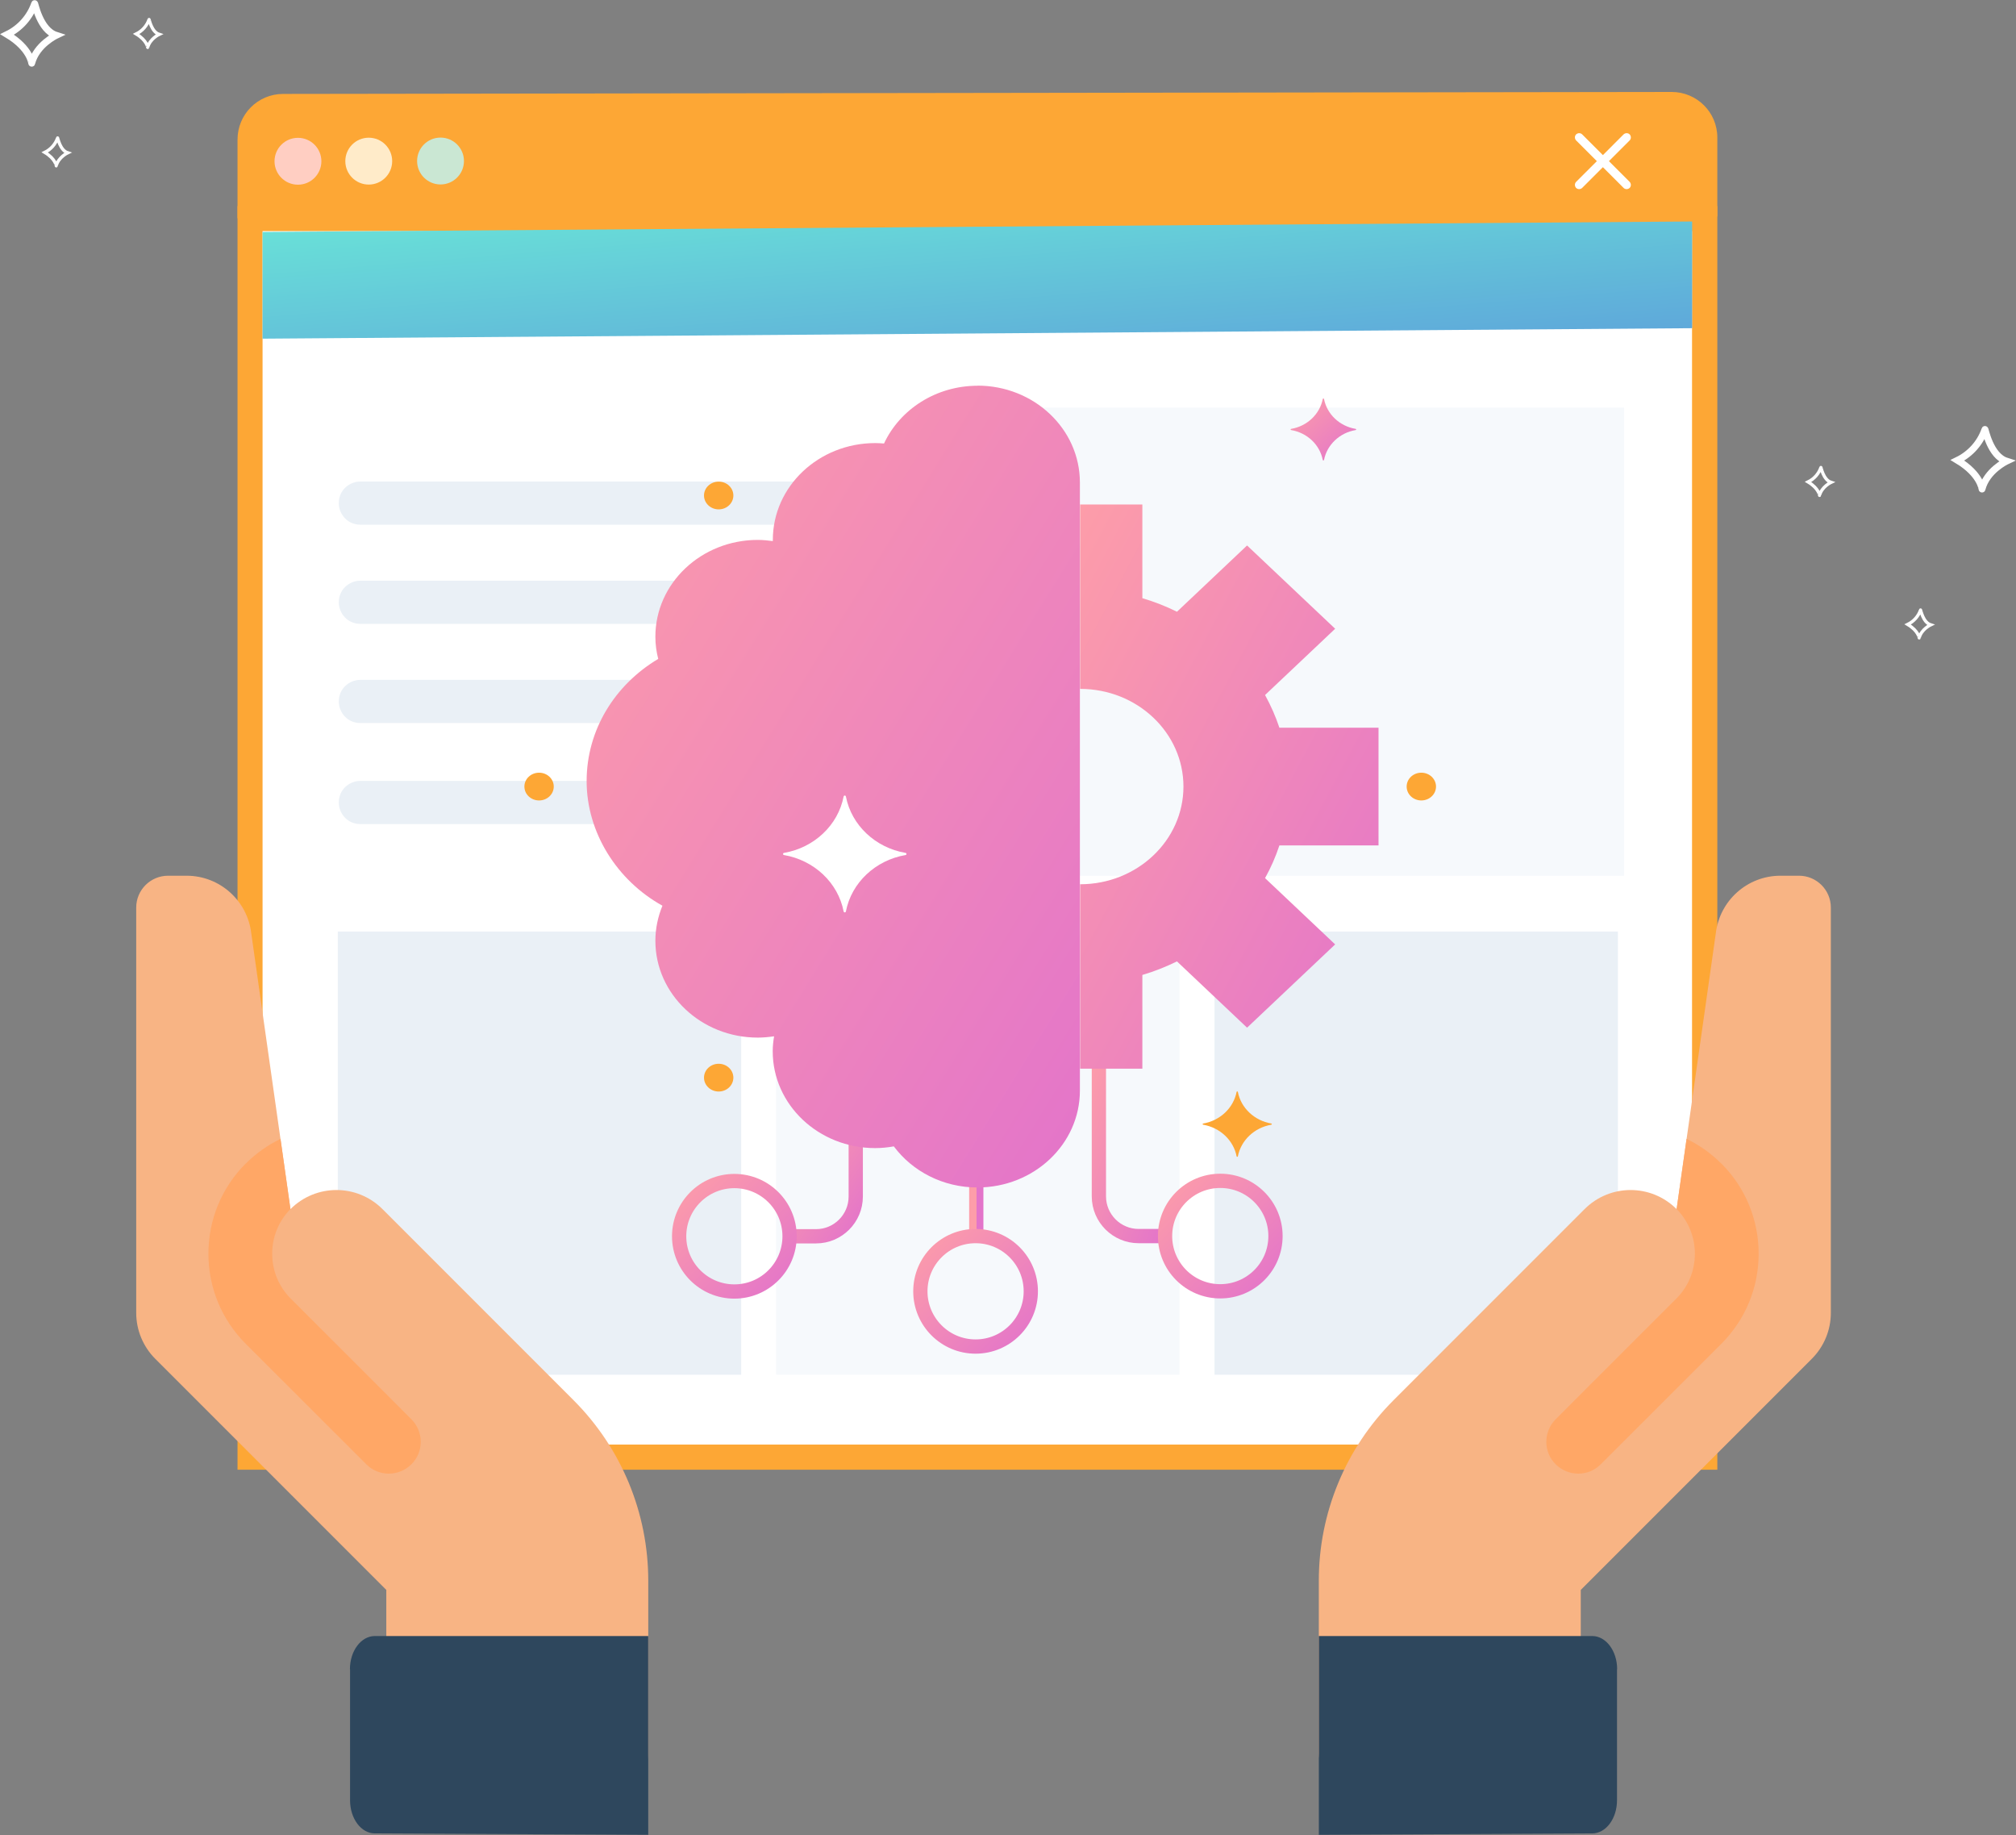 <svg width="8377" height="7623" viewBox="0 0 8377 7623" fill="none" xmlns="http://www.w3.org/2000/svg">
<rect x="0" y="0" width="8377" height="7623" fill="#808080" stroke="none"/>
<path d="M7135.92 899.065L987 907.264V579.807C987 475.266 1071.04 390.712 1175.58 390.199L6946.31 382C7050.85 382 7135.92 466.555 7135.92 571.095V898.552V899.065Z" fill="#FDA735"/>
<path d="M7083.62 907.758H1039.25V6053.29H7083.62V907.758Z" fill="white"/>
<path d="M7083.17 907.758H4073.02V6053.29H7083.17V907.758Z" fill="white"/>
<path d="M7083.17 3480.32H4073.02V6053.35H7083.17V3480.32Z" fill="white"/>
<path d="M7135.4 6105.59H987V855.512H7135.92V6105.59H7135.4ZM1091.03 6001.05H7030.86V960.052H1091.03V6001.56V6001.05Z" fill="#FDA735"/>
<path d="M6771.61 558.25C6764.95 551.588 6753.67 551.588 6746.5 558.25L6660.41 644.342L6574.31 558.25C6567.65 551.588 6556.38 551.588 6549.2 558.25C6542.54 564.912 6542.54 576.186 6549.2 583.36L6635.3 669.453L6549.2 755.544C6542.54 762.206 6542.54 773.48 6549.2 780.655C6555.87 787.317 6567.14 787.317 6574.31 780.655L6660.41 694.563L6746.5 780.655C6753.16 787.317 6764.43 787.317 6771.61 780.655C6778.27 773.993 6778.27 762.719 6771.61 755.544L6685.52 669.453L6771.61 583.36C6778.27 576.699 6778.27 565.425 6771.61 558.25Z" fill="white"/>
<path d="M1238.08 767.291C1291.85 767.291 1335.45 723.698 1335.45 669.925C1335.45 616.151 1291.85 572.559 1238.08 572.559C1184.31 572.559 1140.71 616.151 1140.71 669.925C1140.71 723.698 1184.31 767.291 1238.08 767.291Z" fill="#FFCEC2"/>
<path d="M1532.24 766.779C1586.01 766.779 1629.61 723.187 1629.61 669.413C1629.61 615.639 1586.01 572.047 1532.24 572.047C1478.47 572.047 1434.88 615.639 1434.88 669.413C1434.88 723.187 1478.47 766.779 1532.24 766.779Z" fill="#FFEBC9"/>
<path d="M1830.51 766.29C1884.28 766.29 1927.87 722.698 1927.87 668.925C1927.87 615.151 1884.28 571.559 1830.51 571.559C1776.73 571.559 1733.14 615.151 1733.14 668.925C1733.14 722.698 1776.73 766.29 1830.51 766.29Z" fill="#CAE7D3"/>
<path d="M7031.32 1363.38L1090.97 1406.94V963.672L7031.32 920.113V1363.38Z" fill="url(#paint0_linear_1069_474)"/>
<path d="M6748.51 1693.38H4273.88V3638.14H6748.51V1693.38Z" fill="#F6F9FC"/>
<path d="M3079.88 3869.8H1403.65V5711.04H3079.88V3869.8Z" fill="#EAF0F6"/>
<path d="M4901.08 3869.8H3224.85V5711.04H4901.08V3869.8Z" fill="#F6F9FC"/>
<path d="M6722.89 3869.8H5046.66V5711.04H6722.89V3869.8Z" fill="#EAF0F6"/>
<path d="M1497.43 2179.73H1975.55H3933.63C3958.23 2179.73 3980.78 2169.48 3997.18 2153.59C4013.57 2137.7 4023.31 2115.16 4023.31 2090.05C4023.31 2065.45 4013.06 2042.9 3997.18 2026.5C3981.29 2010.1 3958.74 2000.37 3933.63 2000.37H1975.55H1497.43C1472.84 2000.37 1450.29 2010.62 1433.89 2026.5C1417.49 2042.39 1407.75 2064.94 1407.75 2090.05C1407.75 2114.64 1418 2137.19 1433.89 2153.59C1449.77 2169.99 1472.32 2179.73 1497.43 2179.73Z" fill="#EAF0F6"/>
<path d="M1497.43 2591.67H1975.55H3933.63C3958.23 2591.67 3980.78 2581.42 3997.18 2565.54C4013.57 2549.65 4023.31 2527.1 4023.31 2501.99C4023.31 2477.39 4013.06 2454.85 3997.18 2438.45C3981.29 2422.05 3958.74 2412.31 3933.63 2412.31H1975.55H1497.43C1472.84 2412.31 1450.29 2422.56 1433.89 2438.45C1417.49 2454.33 1407.75 2476.88 1407.75 2501.99C1407.75 2526.59 1418 2549.14 1433.89 2565.54C1449.77 2581.93 1472.32 2591.67 1497.43 2591.67Z" fill="#EAF0F6"/>
<path d="M1497.43 3003.73H1975.55H3933.63C3958.23 3003.73 3980.78 2993.48 3997.18 2977.59C4013.57 2961.71 4023.31 2939.16 4023.31 2914.05C4023.31 2889.45 4013.06 2866.9 3997.18 2850.51C3981.29 2834.11 3958.74 2824.37 3933.63 2824.37H1975.55H1497.43C1472.84 2824.37 1450.29 2834.62 1433.89 2850.51C1417.49 2866.39 1407.75 2888.94 1407.75 2914.05C1407.75 2938.65 1418 2961.2 1433.89 2977.59C1449.77 2993.99 1472.32 3003.73 1497.43 3003.73Z" fill="#EAF0F6"/>
<path d="M1497.43 3423.42H1975.55H3933.63C3958.23 3423.42 3980.78 3413.17 3997.18 3397.28C4013.57 3381.4 4023.31 3358.85 4023.31 3333.74C4023.31 3309.14 4013.06 3286.59 3997.18 3270.19C3981.29 3253.8 3958.74 3244.06 3933.63 3244.06H1975.55H1497.43C1472.84 3244.06 1450.29 3254.31 1433.89 3270.19C1417.49 3286.08 1407.75 3308.63 1407.75 3333.74C1407.75 3358.34 1418 3380.88 1433.89 3397.28C1449.77 3413.68 1472.32 3423.42 1497.43 3423.42Z" fill="#EAF0F6"/>
<path d="M6568.5 7281.95V6604.94L7528.32 5645.12C7579.19 5594.26 7607.67 5525.59 7607.67 5453.87V3770.25C7607.67 3697 7548.16 3638 7475.42 3638H7398.11C7260.77 3638 7145.31 3741.26 7129.54 3877.57L6966.77 5023.05C6860.98 4917.25 6690.07 4917.25 6584.27 5023.05L5790.27 5817.04C5591.39 6015.92 5480 6285.51 5480 6566.28V7281.95C5480 7355.19 5539.51 7414.19 5612.25 7414.19H6436.26C6509.5 7414.19 6568.5 7354.68 6568.5 7281.95Z" fill="#F8B484"/>
<path d="M7151.98 4833.43C7108.75 4790.2 7059.92 4756.12 7008.04 4731.2L6966.84 5022.65C7015.67 5072.5 7042.63 5138.11 7042.63 5208.31C7042.63 5279.01 7015.16 5345.64 6964.8 5395.49C6661.65 5698.13 6464.29 5896 6464.29 5896C6412.41 5947.88 6412.41 6031.81 6464.29 6083.18C6516.18 6134.55 6600.1 6135.06 6651.48 6083.18C6651.48 6083.18 6848.83 5885.82 7151.98 5583.18C7252.19 5482.98 7307.63 5350.22 7307.63 5208.31C7307.63 5066.9 7252.7 4933.64 7152.49 4833.43H7151.98Z" fill="#FFA766"/>
<path d="M6719.09 6934.04V7478.89C6719.09 7554.6 6673.24 7616.44 6616.2 7616.44L5480.11 7622.3V6796.5H6616.2C6673.24 6796.5 6719.63 6858.34 6719.63 6934.04H6719.09Z" fill="#2E475D"/>
<path d="M1605.17 7281.95V6604.94L645.351 5645.12C594.486 5594.26 566.002 5525.59 566.002 5453.87V3770.25C566.002 3697 625.513 3638 698.25 3638H775.565C912.899 3638 1028.36 3741.26 1044.13 3877.57L1206.9 5023.05C1312.7 4917.25 1483.6 4917.25 1589.4 5023.05L2383.4 5817.04C2582.28 6015.92 2693.67 6285.51 2693.67 6566.28V7281.95C2693.67 7355.19 2634.16 7414.19 2561.42 7414.19H1737.42C1664.17 7414.19 1605.17 7354.68 1605.17 7281.95Z" fill="#F8B484"/>
<path d="M1021.69 4833.43C1064.92 4790.2 1113.75 4756.12 1165.63 4731.2L1206.83 5022.65C1158 5072.5 1131.05 5138.11 1131.05 5208.31C1131.05 5279.01 1158.51 5345.64 1208.87 5395.49C1512.02 5698.13 1709.38 5896 1709.38 5896C1761.26 5947.88 1761.26 6031.81 1709.38 6083.18C1657.5 6134.55 1573.57 6135.06 1522.2 6083.18C1522.2 6083.18 1324.84 5885.82 1021.69 5583.18C921.484 5482.98 866.041 5350.22 866.041 5208.31C866.041 5066.9 920.975 4933.64 1021.18 4833.43H1021.69Z" fill="#FFA766"/>
<path d="M1454.58 6934.04V7478.89C1454.58 7554.6 1500.43 7616.44 1557.47 7616.44L2693.56 7622.3V6796.5H1557.47C1500.43 6796.5 1454.05 6858.34 1454.05 6934.04H1454.58Z" fill="#2E475D"/>
<path d="M4056.68 4731V5134.97" stroke="url(#paint1_linear_1069_474)" stroke-width="59.259" stroke-miterlimit="10"/>
<path d="M3555.84 4731.88V4970.73C3555.84 5061.78 3481.77 5135.86 3390.71 5135.86H3280.86" stroke="url(#paint2_linear_1069_474)" stroke-width="59.259" stroke-miterlimit="10"/>
<path d="M3051.45 5365.25C3178.17 5365.25 3280.9 5262.52 3280.9 5135.8C3280.9 5009.08 3178.17 4906.35 3051.45 4906.35C2924.73 4906.35 2822 5009.08 2822 5135.8C2822 5262.52 2924.73 5365.25 3051.45 5365.25Z" stroke="url(#paint3_linear_1069_474)" stroke-width="59.259" stroke-miterlimit="10"/>
<path d="M4566.14 4308.5V4639.19V4969.88C4566.14 5060.94 4640.22 5135.01 4731.27 5135.01H4841.12" stroke="url(#paint4_linear_1069_474)" stroke-width="59.259" stroke-miterlimit="10"/>
<path d="M5070.55 5364.4C5197.27 5364.4 5300 5261.68 5300 5134.96C5300 5008.24 5197.27 4905.51 5070.55 4905.51C4943.83 4905.51 4841.1 5008.24 4841.1 5134.96C4841.1 5261.68 4943.83 5364.4 5070.55 5364.4Z" stroke="url(#paint5_linear_1069_474)" stroke-width="59.259" stroke-miterlimit="10"/>
<path d="M4053.8 5593.91C4180.52 5593.91 4283.24 5491.18 4283.24 5364.46C4283.24 5237.74 4180.52 5135.01 4053.8 5135.01C3927.07 5135.01 3824.35 5237.74 3824.35 5364.46C3824.35 5491.18 3927.07 5593.91 4053.8 5593.91Z" stroke="url(#paint6_linear_1069_474)" stroke-width="59.259" stroke-miterlimit="10"/>
<path d="M4062.54 1602.45C3888.51 1602.45 3739.07 1701.22 3673.34 1842.46C3661.52 1841.56 3649.22 1840.67 3636.92 1840.67C3401.89 1840.67 3211.3 2020.79 3211.3 2242.92C3211.3 2244.71 3211.3 2246.05 3211.3 2247.83C3190.97 2245.15 3170.16 2242.92 3148.88 2242.92C2913.84 2242.92 2723.26 2423.04 2723.26 2645.17C2723.26 2676.9 2727.52 2707.74 2735.08 2737.24C2556.32 2843.61 2437.62 3030.88 2437.62 3244.97C2437.62 3459.05 2564.36 3658.39 2752.58 3762.53C2734.14 3807.67 2723.26 3856.83 2723.26 3908.23C2723.26 4130.36 2913.84 4310.48 3148.88 4310.48C3172.05 4310.48 3194.28 4308.25 3216.51 4305.12C3213.2 4325.23 3210.83 4346.24 3210.83 4367.24C3210.83 4589.37 3401.41 4769.49 3636.45 4769.49C3662.93 4769.49 3688.94 4766.81 3714.01 4762.34C3791.09 4865.58 3917.83 4933.07 4061.6 4933.07C4296.63 4933.07 4487.22 4752.95 4487.22 4530.82V2004.25C4487.22 1782.12 4296.63 1602 4061.6 1602L4062.54 1602.45Z" fill="url(#paint7_linear_1069_474)"/>
<path d="M4746.82 2095.74H4488.13V2861.8C4725.53 2861.8 4917.54 3043.71 4917.54 3267.63C4917.54 3491.54 4725.06 3673.45 4488.13 3673.45V4439.51H4746.82V4050.22C4796.94 4035.47 4844.71 4016.26 4890.58 3993.91L5181.89 4269.23L5547.93 3923.29L5256.61 3647.97C5280.73 3604.62 5300.59 3559.48 5316.2 3512.1H5728.11V3023.15H5316.2C5300.59 2975.77 5280.26 2930.63 5256.61 2887.28L5547.93 2611.96L5181.89 2266.02L4890.58 2541.34C4844.71 2518.55 4796.94 2499.78 4746.82 2485.03V2095.74Z" fill="url(#paint8_linear_1069_474)"/>
<path d="M3257.67 3543.16C3382.99 3521.71 3482.3 3428.29 3505.47 3308.96C3506.42 3303.6 3513.99 3303.6 3514.93 3308.96C3538.1 3428.29 3637.41 3521.71 3762.74 3543.16C3767.94 3544.05 3767.94 3551.2 3762.74 3552.1C3637.41 3573.55 3538.1 3666.96 3514.93 3786.3C3513.99 3791.66 3506.42 3791.66 3505.47 3786.3C3482.3 3666.96 3382.99 3573.55 3257.67 3552.1C3252.47 3551.2 3252.47 3544.05 3257.67 3543.16Z" fill="white"/>
<path d="M5364.96 1781.7C5431.64 1770.52 5484.14 1720.46 5496.43 1657.44C5496.91 1654.76 5501.16 1654.76 5501.64 1657.44C5513.93 1720.91 5566.42 1770.52 5633.1 1781.7C5635.94 1782.14 5635.94 1786.16 5633.1 1786.61C5566.42 1797.79 5513.93 1847.84 5501.64 1910.86C5501.16 1913.54 5496.91 1913.54 5496.43 1910.86C5484.14 1847.4 5431.64 1797.79 5364.96 1786.61C5362.13 1786.16 5362.13 1782.14 5364.96 1781.7Z" fill="url(#paint9_linear_1069_474)"/>
<path d="M4999.39 4667.44C5069.85 4655.38 5125.18 4603.08 5138.42 4536.04C5138.89 4533.36 5143.15 4533.36 5143.62 4536.04C5156.39 4602.64 5212.2 4655.38 5282.66 4667.44C5285.5 4667.89 5285.5 4671.91 5282.66 4672.36C5212.2 4684.43 5156.87 4736.72 5143.62 4803.76C5143.15 4806.44 5138.89 4806.44 5138.42 4803.76C5125.65 4737.17 5069.85 4684.43 4999.39 4672.36C4996.55 4671.91 4996.55 4667.89 4999.39 4667.44Z" fill="#FDA735"/>
<path d="M2986.32 2116.07C3020.01 2116.07 3047.32 2090.26 3047.32 2058.41C3047.32 2026.57 3020.01 2000.76 2986.32 2000.76C2952.63 2000.76 2925.31 2026.57 2925.31 2058.41C2925.31 2090.26 2952.63 2116.07 2986.32 2116.07Z" fill="#FDA735"/>
<path d="M2986.32 4534.46C3020.01 4534.46 3047.32 4508.65 3047.32 4476.8C3047.32 4444.96 3020.01 4419.15 2986.32 4419.15C2952.63 4419.15 2925.31 4444.96 2925.31 4476.8C2925.31 4508.65 2952.63 4534.46 2986.32 4534.46Z" fill="#FDA735"/>
<path d="M5905.99 3325.27C5939.69 3325.27 5967 3299.46 5967 3267.61C5967 3235.77 5939.69 3209.96 5905.99 3209.96C5872.3 3209.96 5844.99 3235.77 5844.99 3267.61C5844.99 3299.46 5872.3 3325.27 5905.99 3325.27Z" fill="#FDA735"/>
<path d="M2240.01 3325.27C2273.7 3325.27 2301.01 3299.46 2301.01 3267.61C2301.01 3235.77 2273.7 3209.96 2240.01 3209.96C2206.31 3209.96 2179 3235.77 2179 3267.61C2179 3299.46 2206.31 3325.27 2240.01 3325.27Z" fill="#FDA735"/>
<path d="M7513 2002.04C7538.13 1989.77 7557.31 1968.2 7566.36 1942.03C7566.94 1940.46 7576.36 1993.49 7608.4 2003.7C7608.4 2003.7 7569.86 2021.93 7560.7 2057.99C7560.57 2058.47 7558.35 2029.34 7513 2002.04Z" stroke="white" stroke-width="13.326"/>
<path d="M186 633.042C211.129 620.769 230.312 599.197 239.362 573.034C239.937 571.464 249.362 624.494 281.396 634.699C281.396 634.699 242.857 652.928 233.698 688.994C233.565 689.474 231.353 660.342 186 633.042Z" stroke="white" stroke-width="13.326"/>
<path d="M7927 2594.04C7952.13 2581.77 7971.31 2560.2 7980.36 2534.03C7980.94 2532.46 7990.36 2585.49 8022.4 2595.7C8022.4 2595.7 7983.86 2613.93 7974.7 2649.99C7974.57 2650.47 7972.35 2621.34 7927 2594.04Z" stroke="white" stroke-width="13.326"/>
<path d="M566 141.042C591.129 128.769 610.312 107.197 619.362 81.034C619.937 79.464 629.362 132.494 661.396 142.699C661.396 142.699 622.857 160.928 613.698 196.994C613.565 197.474 611.353 168.342 566 141.042Z" stroke="white" stroke-width="13.326"/>
<path d="M8134 1912.19C8187.65 1885.99 8228.61 1839.93 8247.93 1784.07C8249.16 1780.72 8269.28 1893.94 8337.67 1915.73C8337.67 1915.73 8255.39 1954.65 8235.84 2031.65C8235.55 2032.67 8230.83 1970.48 8134 1912.19Z" stroke="white" stroke-width="28.45"/>
<path d="M30 143.191C83.651 116.988 124.607 70.931 143.928 15.073C145.156 11.721 165.278 124.941 233.673 146.729C233.673 146.729 151.391 185.648 131.836 262.649C131.553 263.674 126.829 201.477 30 143.191Z" stroke="white" stroke-width="28.45"/>
<defs>
<linearGradient id="paint0_linear_1069_474" x1="1098.96" y1="920.113" x2="1177.7" y2="1884.86" gradientUnits="userSpaceOnUse">
<stop stop-color="#69E2D8"/>
<stop offset="1" stop-color="#5EA6DA"/>
</linearGradient>
<linearGradient id="paint1_linear_1069_474" x1="4056.68" y1="4731" x2="4058.68" y2="4731" gradientUnits="userSpaceOnUse">
<stop stop-color="#FD9DA9"/>
<stop offset="1" stop-color="#E374CA"/>
</linearGradient>
<linearGradient id="paint2_linear_1069_474" x1="3281.23" y1="4731.88" x2="3656.66" y2="4988.47" gradientUnits="userSpaceOnUse">
<stop stop-color="#FD9DA9"/>
<stop offset="1" stop-color="#E374CA"/>
</linearGradient>
<linearGradient id="paint3_linear_1069_474" x1="2822.62" y1="4906.35" x2="3280.34" y2="5365.95" gradientUnits="userSpaceOnUse">
<stop stop-color="#FD9DA9"/>
<stop offset="1" stop-color="#E374CA"/>
</linearGradient>
<linearGradient id="paint4_linear_1069_474" x1="4566.51" y1="4308.5" x2="5062.01" y2="4474.02" gradientUnits="userSpaceOnUse">
<stop stop-color="#FD9DA9"/>
<stop offset="1" stop-color="#E374CA"/>
</linearGradient>
<linearGradient id="paint5_linear_1069_474" x1="4841.72" y1="4905.51" x2="5299.44" y2="5365.1" gradientUnits="userSpaceOnUse">
<stop stop-color="#FD9DA9"/>
<stop offset="1" stop-color="#E374CA"/>
</linearGradient>
<linearGradient id="paint6_linear_1069_474" x1="3824.96" y1="5135.01" x2="4282.68" y2="5594.61" gradientUnits="userSpaceOnUse">
<stop stop-color="#FD9DA9"/>
<stop offset="1" stop-color="#E374CA"/>
</linearGradient>
<linearGradient id="paint7_linear_1069_474" x1="2440.38" y1="1602" x2="5411.7" y2="3437.73" gradientUnits="userSpaceOnUse">
<stop stop-color="#FD9DA9"/>
<stop offset="1" stop-color="#E374CA"/>
</linearGradient>
<linearGradient id="paint8_linear_1069_474" x1="4489.8" y1="2095.74" x2="6426.9" y2="3124.76" gradientUnits="userSpaceOnUse">
<stop stop-color="#FD9DA9"/>
<stop offset="1" stop-color="#E374CA"/>
</linearGradient>
<linearGradient id="paint9_linear_1069_474" x1="5363.2" y1="1655.43" x2="5619.51" y2="1927.75" gradientUnits="userSpaceOnUse">
<stop stop-color="#FD9DA9"/>
<stop offset="1" stop-color="#E374CA"/>
</linearGradient>
</defs>
</svg>
